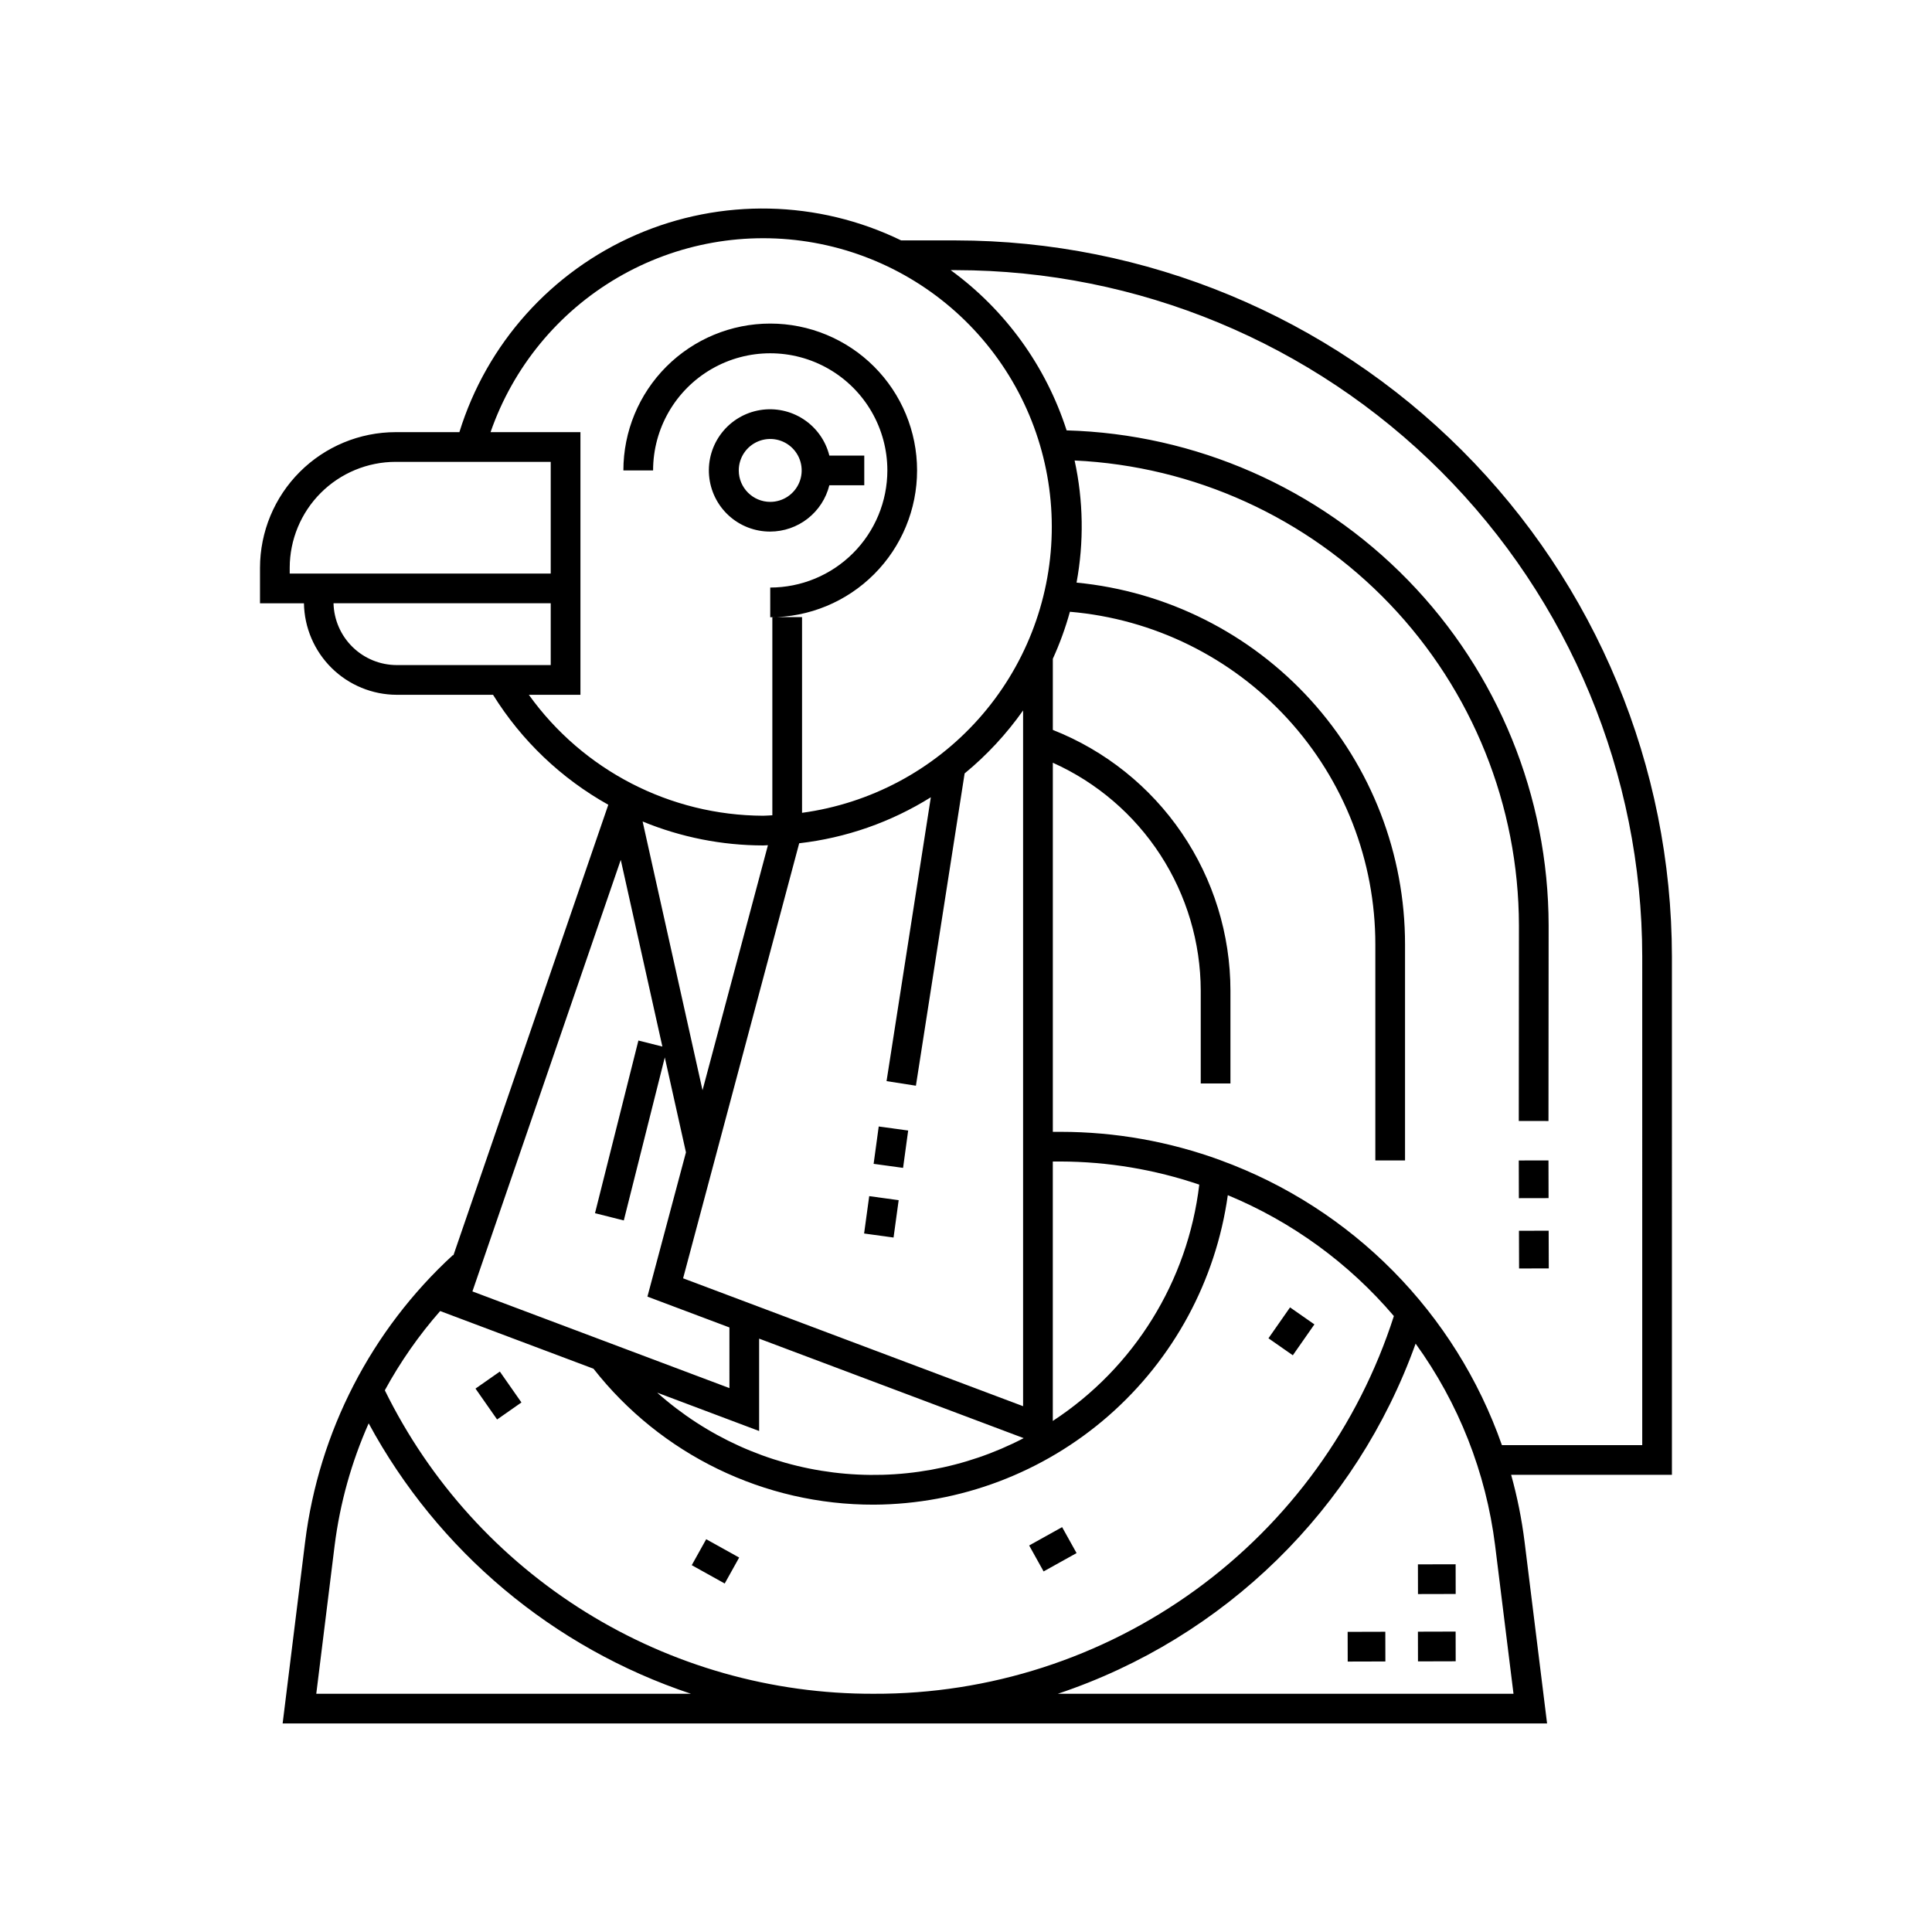 <?xml version="1.0" encoding="UTF-8"?>
<!-- Uploaded to: SVG Repo, www.svgrepo.com, Generator: SVG Repo Mixer Tools -->
<svg fill="#000000" width="800px" height="800px" version="1.1" viewBox="144 144 512 512" xmlns="http://www.w3.org/2000/svg">
 <path d="m546.54 470.17 7.871-0.023 0.031 9.992-7.871 0.023zm7.824-18.648-7.871 0.016 0.023 9.992 7.871-0.016zm-284.35 60.469 5.723 8.188 6.449-4.512-5.723-8.188zm57.309 46.797 8.734 4.859 3.828-6.879-8.734-4.859zm165.01-63.812-6.457-4.504-5.719 8.188 6.457 4.504zm-75.594 58.59 3.828 6.879 8.734-4.859-3.828-6.879zm-43.742-82.676 7.805 1.07 1.355-9.902-7.805-1.07zm2.523-18.461 7.805 1.07 1.352-9.898-7.805-1.07zm125.62 124.03 0.016 7.871 9.984-0.027-0.016-7.871zm18.625-0.047 0.016 7.871 9.992-0.027-0.016-7.871zm0-17.84 0.016 7.871 9.992-0.023-0.016-7.871zm67.312-23.734h-42.609c1.617 5.816 2.809 11.746 3.559 17.738l5.965 48.156h-335.09l5.965-48.16v0.004c3.641-29.172 17.527-56.102 39.18-75.984l0.102 0.109 41.059-119.43c-12.484-6.973-22.996-17-30.547-29.141h-25.504c-6.461-0.012-12.66-2.559-17.262-7.094-4.602-4.539-7.238-10.699-7.344-17.16h-11.645v-9.41c0.012-9.527 3.801-18.664 10.539-25.402s15.871-10.527 25.402-10.539h16.898c7.242-23.438 24.359-42.543 46.859-52.309 22.504-9.77 48.148-9.223 70.215 1.496h14.496c50.309 0.055 98.543 20.066 134.12 55.641 35.574 35.574 55.586 83.809 55.641 134.12zm-366.3-238.84h69.172v-29.602h-41.102c-7.441 0.008-14.578 2.969-19.84 8.23-5.262 5.262-8.219 12.395-8.23 19.836zm28.379 24.254h40.793v-16.379h-57.562c0.109 4.375 1.922 8.539 5.055 11.598 3.133 3.062 7.336 4.777 11.715 4.781zm97.102 39.926c0.816 0 1.609-0.098 2.422-0.121v-52.516h7.871v51.859l0.004 0.004c18.051-2.457 34.637-11.273 46.766-24.867s19.008-31.074 19.398-49.289c0.387-18.215-5.738-35.973-17.277-50.07-11.539-14.102-27.73-23.617-45.664-26.84-17.93-3.223-36.426 0.062-52.148 9.262-15.727 9.199-27.652 23.711-33.629 40.922h23.82v69.602l-13.672 0.004c14.359 20.035 37.461 31.957 62.109 32.051zm-77.062 126.06 68.113 25.621-0.004-16.07-21.73-8.172 10.211-38.234-5.609-25.16-10.863 43.207-7.633-1.922 11.504-45.758 6.352 1.598-11.027-49.477zm78.316-118.25c-0.422 0.008-0.828 0.062-1.25 0.062h-0.004c-10.965-0.016-21.82-2.172-31.957-6.348l15.875 71.223zm-29.348 145.08c13.059 11.621 29.344 18.996 46.688 21.148 17.348 2.152 34.941-1.02 50.441-9.094l-70.113-26.371v24.48zm104.84 7.496c21.566-14.105 35.777-37.035 38.816-62.625-11.824-4.019-24.227-6.09-36.719-6.129h-2.098zm-7.871-188.29c-4.394 6.234-9.605 11.848-15.496 16.691l-12.91 82.758-7.781-1.215 11.738-75.227c-10.574 6.609-22.496 10.777-34.887 12.191l-30.766 115.29 90.102 33.891zm-88.027 260.59c-36.539-12.168-67.074-37.793-85.402-71.664-4.57 10.285-7.609 21.184-9.02 32.348l-4.867 39.316zm48.469 0c30.625 0.109 60.488-9.531 85.266-27.527 24.781-17.996 43.188-43.414 52.551-72.57-11.922-14.012-27.008-24.992-44.008-32.035-3.176 22.66-14.402 43.418-31.629 58.48-17.227 15.059-39.297 23.414-62.18 23.539-28.992 0.066-56.398-13.223-74.297-36.031l-40.629-15.281v-0.004c-5.648 6.438-10.566 13.484-14.664 21.008 11.891 24.207 30.348 44.582 53.262 58.801 22.91 14.219 49.363 21.711 76.328 21.621zm169.52 0-4.875-39.316c-2.414-19.312-9.66-37.703-21.066-53.473-15.703 43.836-50.652 78.035-94.816 92.789zm34.117-195.39c-0.055-48.223-19.238-94.453-53.336-128.55-34.098-34.102-80.328-53.281-128.55-53.336h-1.383c14.477 10.547 25.234 25.418 30.723 42.465 34.172 0.965 66.621 15.207 90.469 39.699 23.848 24.492 37.215 57.309 37.27 91.492l-0.039 51.832-7.871-0.008 0.039-51.828c-0.055-31.727-12.312-62.219-34.23-85.156-21.922-22.938-51.828-36.562-83.52-38.051 2.324 10.645 2.5 21.648 0.512 32.363 23.836 2.301 45.961 13.398 62.059 31.129 16.094 17.73 25.008 40.824 24.996 64.77v57.238h-7.871v-57.238c0.012-22.164-8.301-43.527-23.289-59.855-14.992-16.328-35.566-26.434-57.652-28.316-1.176 4.269-2.691 8.434-4.527 12.461v18.848c13.867 5.473 25.77 14.984 34.164 27.305 8.391 12.316 12.891 26.875 12.906 41.785v24.605h-7.871v-24.605c-0.035-12.773-3.75-25.262-10.703-35.973-6.953-10.711-16.848-19.191-28.496-24.418v97.816h2.098c14.465 0.008 28.812 2.562 42.391 7.543v0.004h-0.004c34.887 12.742 62.23 40.438 74.527 75.48h37.188zm-231.09-112.6c-4.074 0.012-8.004-1.508-11.004-4.258-3.004-2.75-4.859-6.531-5.203-10.59-0.344-4.059 0.855-8.094 3.356-11.309s6.117-5.371 10.137-6.039c4.016-0.668 8.137 0.199 11.543 2.434 3.406 2.231 5.848 5.664 6.836 9.617h9.254v7.871h-9.254c-0.871 3.496-2.887 6.602-5.727 8.828-2.836 2.223-6.336 3.434-9.938 3.445zm0-7.871c3.371-0.004 6.406-2.035 7.699-5.148 1.289-3.113 0.574-6.699-1.809-9.082-2.383-2.383-5.969-3.098-9.082-1.809-3.117 1.289-5.148 4.328-5.148 7.699 0.004 4.602 3.734 8.332 8.34 8.34zm31.043-8.336-0.004-0.004c-0.008 8.23-3.281 16.121-9.102 21.941-5.82 5.82-13.711 9.094-21.938 9.102v7.871c10.32 0 20.219-4.098 27.516-11.398 7.297-7.297 11.398-17.195 11.398-27.516 0-10.32-4.102-20.219-11.398-27.516-7.297-7.297-17.195-11.398-27.516-11.398-10.324 0-20.219 4.102-27.52 11.398-7.297 7.297-11.395 17.195-11.395 27.516h7.871c0-11.09 5.914-21.336 15.52-26.883 9.605-5.543 21.438-5.543 31.043 0 9.605 5.547 15.52 15.793 15.52 26.883z"/>
</svg>